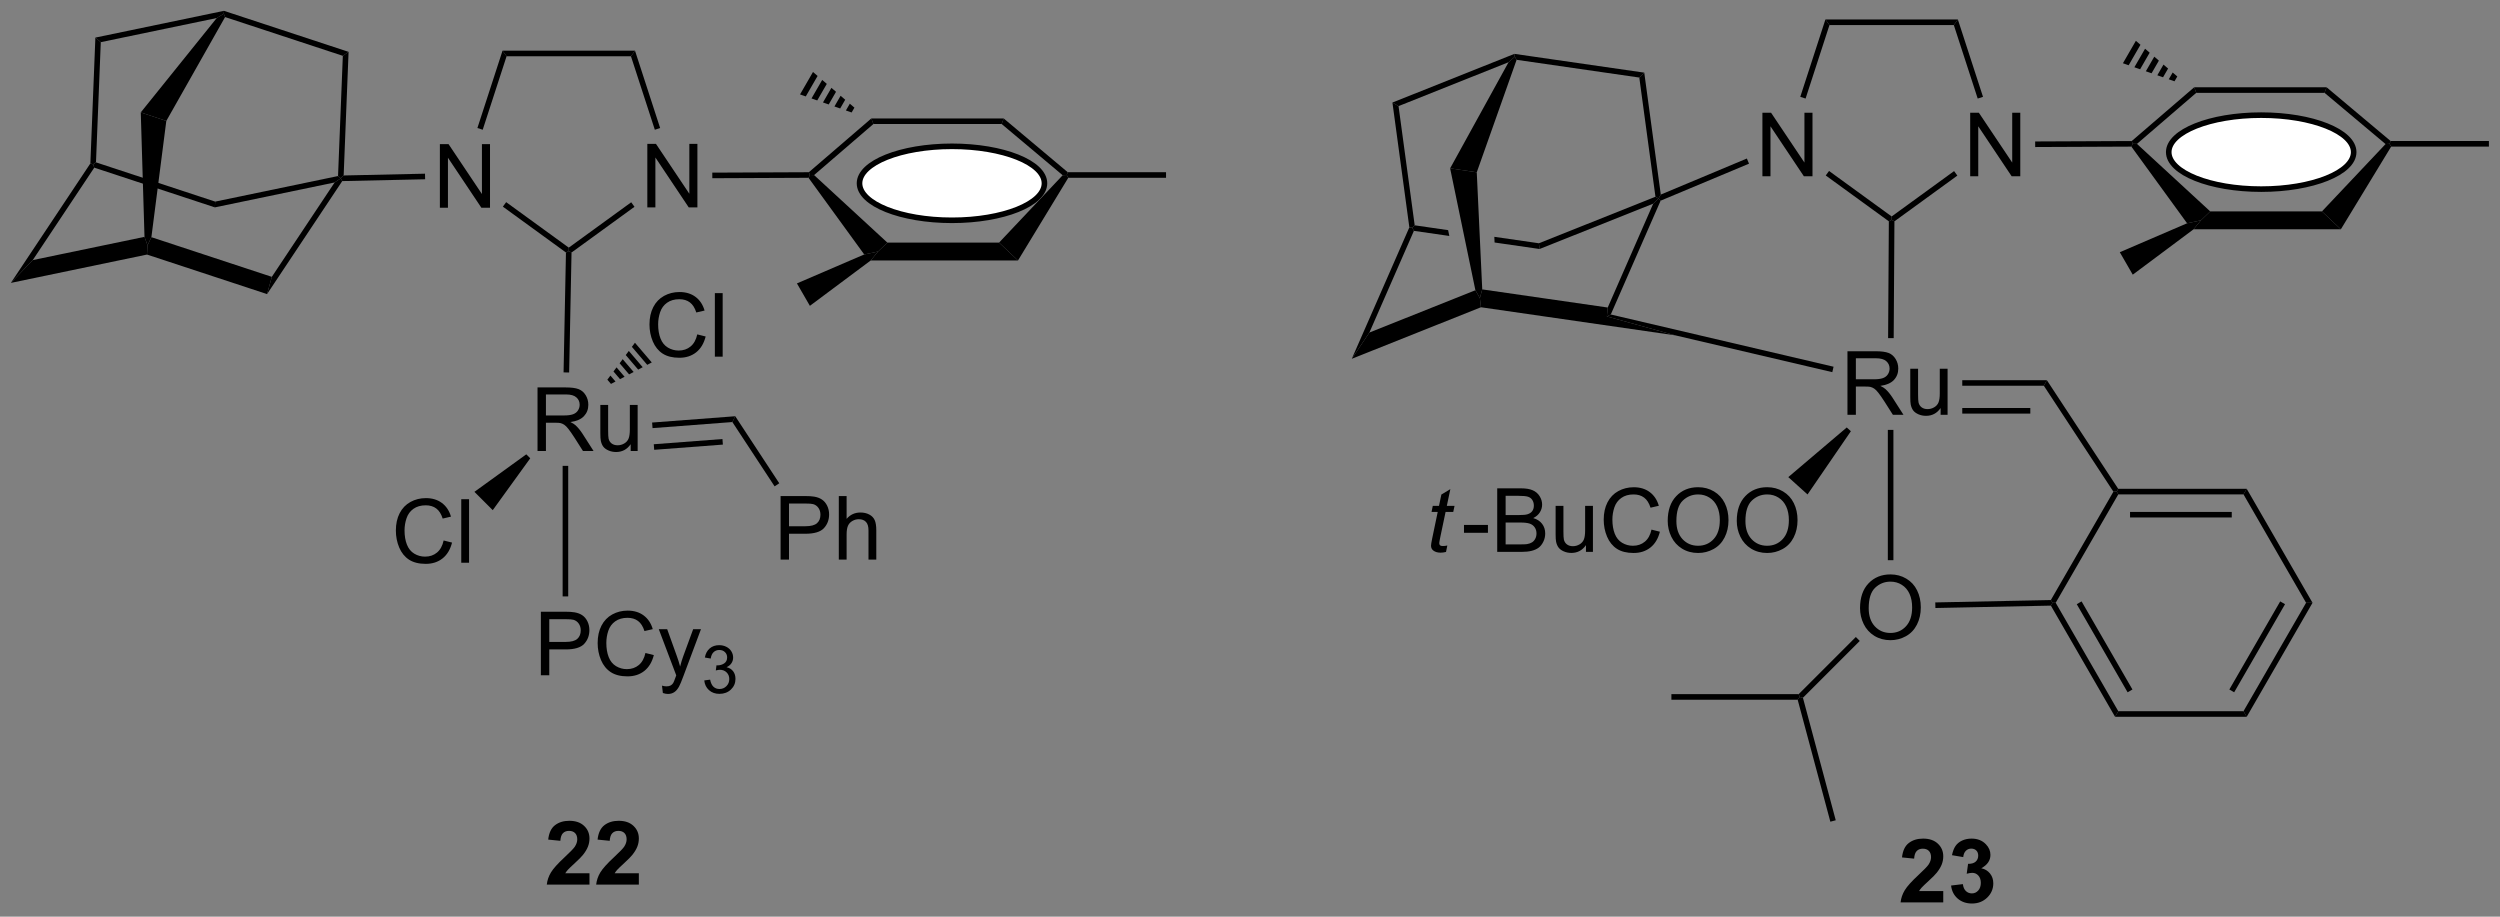 <?xml version="1.0" encoding="UTF-8"?>
<!DOCTYPE svg PUBLIC '-//W3C//DTD SVG 1.0//EN'
          'http://www.w3.org/TR/2001/REC-SVG-20010904/DTD/svg10.dtd'>
<svg stroke-dasharray="none" shape-rendering="auto" xmlns="http://www.w3.org/2000/svg" font-family="'Dialog'" text-rendering="auto" width="90" fill-opacity="1" color-interpolation="auto" color-rendering="auto" preserveAspectRatio="xMidYMid meet" font-size="12px" viewBox="0 0 90 33" fill="black" xmlns:xlink="http://www.w3.org/1999/xlink" stroke="black" image-rendering="auto" stroke-miterlimit="10" stroke-linecap="square" stroke-linejoin="miter" font-style="normal" stroke-width="1" height="33" stroke-dashoffset="0" font-weight="normal" stroke-opacity="1"
><rect x="0" y="0" width="90" height="33" fill="#808080" stroke="none"/><!--Generated by the Batik Graphics2D SVG Generator--><defs id="genericDefs"
  /><g
  ><defs id="defs1"
    ><clipPath clipPathUnits="userSpaceOnUse" id="clipPath1"
      ><path d="M0.646 0.646 L230.906 0.646 L230.906 84.874 L0.646 84.874 L0.646 0.646 Z"
      /></clipPath
      ><clipPath clipPathUnits="userSpaceOnUse" id="clipPath2"
      ><path d="M-1.347 17.045 L-1.347 98.931 L222.511 98.931 L222.511 17.045 Z"
      /></clipPath
    ></defs
    ><g transform="scale(0.391,0.391) translate(-0.646,-0.646) matrix(1.029,0,0,1.029,2.031,-16.886)"
    ><path d="M38.013 35.623 L38.013 29.932 L38.787 29.932 L41.776 34.399 L41.776 29.932 L42.498 29.932 L42.498 35.623 L41.724 35.623 L38.735 31.151 L38.735 35.623 L38.013 35.623 Z" stroke="none" clip-path="url(#clipPath2)"
    /></g
    ><g transform="matrix(0.402,0,0,0.402,0.542,-6.853)"
    ><path d="M56.621 35.623 L56.621 29.932 L57.395 29.932 L60.384 34.399 L60.384 29.932 L61.106 29.932 L61.106 35.623 L60.332 35.623 L57.343 31.151 L57.343 35.623 L56.621 35.623 Z" stroke="none" clip-path="url(#clipPath2)"
    /></g
    ><g transform="matrix(0.402,0,0,0.402,0.542,-6.853)"
    ><path d="M55.518 21.585 L55.155 22.085 L44.018 22.085 L43.655 21.585 Z" stroke="none" clip-path="url(#clipPath2)"
    /></g
    ><g transform="matrix(0.402,0,0,0.402,0.542,-6.853)"
    ><path d="M43.655 21.585 L44.018 22.085 L41.88 28.666 L41.405 28.511 Z" stroke="none" clip-path="url(#clipPath2)"
    /></g
    ><g transform="matrix(0.402,0,0,0.402,0.542,-6.853)"
    ><path d="M43.686 35.554 L43.98 35.15 L49.587 39.223 L49.587 39.532 L49.334 39.658 Z" stroke="none" clip-path="url(#clipPath2)"
    /></g
    ><g transform="matrix(0.402,0,0,0.402,0.542,-6.853)"
    ><path d="M49.834 39.661 L49.587 39.532 L49.587 39.223 L55.178 35.161 L55.471 35.566 Z" stroke="none" clip-path="url(#clipPath2)"
    /></g
    ><g transform="matrix(0.402,0,0,0.402,0.542,-6.853)"
    ><path d="M57.768 28.511 L57.293 28.666 L55.155 22.085 L55.518 21.585 Z" stroke="none" clip-path="url(#clipPath2)"
    /></g
    ><g transform="matrix(0.402,0,0,0.402,0.542,-6.853)"
    ><path d="M46.788 57.433 L46.788 51.742 L49.312 51.742 Q50.072 51.742 50.468 51.895 Q50.864 52.048 51.1 52.436 Q51.338 52.824 51.338 53.295 Q51.338 53.901 50.944 54.317 Q50.554 54.731 49.733 54.843 Q50.034 54.987 50.189 55.127 Q50.517 55.43 50.812 55.883 L51.804 57.433 L50.856 57.433 L50.103 56.248 Q49.772 55.735 49.557 55.464 Q49.345 55.192 49.177 55.083 Q49.009 54.974 48.833 54.933 Q48.706 54.905 48.414 54.905 L47.541 54.905 L47.541 57.433 L46.788 57.433 ZM47.541 54.252 L49.159 54.252 Q49.676 54.252 49.966 54.146 Q50.259 54.04 50.409 53.805 Q50.562 53.569 50.562 53.295 Q50.562 52.891 50.267 52.633 Q49.974 52.371 49.343 52.371 L47.541 52.371 L47.541 54.252 ZM55.13 57.433 L55.13 56.827 Q54.649 57.526 53.821 57.526 Q53.456 57.526 53.14 57.386 Q52.825 57.247 52.669 57.035 Q52.517 56.822 52.455 56.517 Q52.413 56.31 52.413 55.865 L52.413 53.31 L53.112 53.31 L53.112 55.596 Q53.112 56.144 53.153 56.333 Q53.221 56.61 53.433 56.768 Q53.648 56.923 53.961 56.923 Q54.276 56.923 54.551 56.763 Q54.828 56.602 54.941 56.325 Q55.055 56.046 55.055 55.518 L55.055 53.31 L55.754 53.31 L55.754 57.433 L55.13 57.433 Z" stroke="none" clip-path="url(#clipPath2)"
    /></g
    ><g transform="matrix(0.402,0,0,0.402,0.542,-6.853)"
    ><path d="M61.092 46.992 L61.845 47.181 Q61.609 48.111 60.993 48.6 Q60.377 49.086 59.49 49.086 Q58.569 49.086 57.991 48.711 Q57.417 48.336 57.114 47.627 Q56.814 46.915 56.814 46.1 Q56.814 45.209 57.153 44.55 Q57.495 43.887 58.121 43.543 Q58.747 43.199 59.5 43.199 Q60.354 43.199 60.937 43.633 Q61.519 44.068 61.749 44.858 L61.006 45.031 Q60.81 44.41 60.432 44.128 Q60.057 43.843 59.485 43.843 Q58.83 43.843 58.387 44.159 Q57.947 44.472 57.769 45.002 Q57.59 45.533 57.59 46.094 Q57.59 46.822 57.803 47.363 Q58.015 47.904 58.46 48.173 Q58.908 48.439 59.428 48.439 Q60.059 48.439 60.496 48.074 Q60.937 47.709 61.092 46.992 ZM62.669 48.988 L62.669 43.297 L63.368 43.297 L63.368 48.988 L62.669 48.988 Z" stroke="none" clip-path="url(#clipPath2)"
    /></g
    ><g transform="matrix(0.402,0,0,0.402,0.542,-6.853)"
    ><path d="M53.041 51.048 L53.316 50.681 L53.772 51.215 L53.366 51.428 ZM53.59 50.313 L53.865 49.946 L54.584 50.787 L54.178 51.001 ZM54.14 49.578 L54.414 49.211 L55.396 50.36 L54.99 50.574 ZM54.689 48.843 L54.963 48.476 L56.207 49.932 L55.801 50.146 ZM55.238 48.108 L55.513 47.741 L57.019 49.505 L56.613 49.719 Z" stroke="none" clip-path="url(#clipPath2)"
    /></g
    ><g transform="matrix(0.402,0,0,0.402,0.542,-6.853)"
    ><path d="M57.088 55.386 L57.05 54.887 L64.494 54.322 L64.237 54.843 ZM57.236 57.328 L63.387 56.862 L63.349 56.363 L57.198 56.83 Z" stroke="none" clip-path="url(#clipPath2)"
    /></g
    ><g transform="matrix(0.402,0,0,0.402,0.542,-6.853)"
    ><path d="M47.088 77.518 L47.088 71.827 L49.236 71.827 Q49.803 71.827 50.1 71.882 Q50.52 71.952 50.802 72.148 Q51.086 72.342 51.26 72.697 Q51.433 73.049 51.433 73.473 Q51.433 74.198 50.97 74.703 Q50.509 75.205 49.301 75.205 L47.841 75.205 L47.841 77.518 L47.088 77.518 ZM47.841 74.532 L49.313 74.532 Q50.043 74.532 50.349 74.26 Q50.657 73.988 50.657 73.497 Q50.657 73.139 50.475 72.886 Q50.294 72.63 49.999 72.549 Q49.81 72.498 49.298 72.498 L47.841 72.498 L47.841 74.532 ZM56.451 75.523 L57.204 75.712 Q56.968 76.641 56.353 77.13 Q55.737 77.617 54.849 77.617 Q53.928 77.617 53.351 77.241 Q52.776 76.866 52.473 76.157 Q52.173 75.445 52.173 74.63 Q52.173 73.74 52.512 73.08 Q52.854 72.418 53.48 72.073 Q54.106 71.729 54.859 71.729 Q55.713 71.729 56.296 72.164 Q56.878 72.599 57.108 73.388 L56.365 73.561 Q56.169 72.94 55.791 72.658 Q55.416 72.374 54.844 72.374 Q54.189 72.374 53.747 72.689 Q53.307 73.002 53.128 73.533 Q52.95 74.063 52.95 74.625 Q52.95 75.352 53.162 75.893 Q53.374 76.434 53.819 76.703 Q54.267 76.97 54.787 76.97 Q55.418 76.97 55.856 76.605 Q56.296 76.24 56.451 75.523 ZM58.013 79.107 L57.935 78.45 Q58.163 78.512 58.334 78.512 Q58.566 78.512 58.706 78.434 Q58.846 78.357 58.937 78.217 Q59.001 78.113 59.149 77.697 Q59.169 77.64 59.211 77.526 L57.648 73.396 L58.401 73.396 L59.258 75.782 Q59.426 76.237 59.558 76.737 Q59.677 76.255 59.845 75.797 L60.725 73.396 L61.424 73.396 L59.855 77.588 Q59.604 78.269 59.465 78.525 Q59.278 78.869 59.038 79.029 Q58.797 79.193 58.463 79.193 Q58.261 79.193 58.013 79.107 Z" stroke="none" clip-path="url(#clipPath2)"
    /></g
    ><g transform="matrix(0.402,0,0,0.402,0.542,-6.853)"
    ><path d="M61.72 77.981 L62.244 77.911 Q62.335 78.357 62.551 78.553 Q62.768 78.749 63.081 78.749 Q63.45 78.749 63.704 78.493 Q63.96 78.237 63.96 77.858 Q63.96 77.497 63.723 77.264 Q63.488 77.029 63.123 77.029 Q62.976 77.029 62.755 77.088 L62.813 76.628 Q62.865 76.633 62.896 76.633 Q63.232 76.633 63.5 76.459 Q63.768 76.284 63.768 75.919 Q63.768 75.632 63.572 75.444 Q63.378 75.254 63.069 75.254 Q62.763 75.254 62.559 75.446 Q62.355 75.638 62.297 76.022 L61.773 75.929 Q61.87 75.401 62.209 75.112 Q62.551 74.823 63.057 74.823 Q63.407 74.823 63.7 74.972 Q63.995 75.122 64.15 75.382 Q64.305 75.64 64.305 75.931 Q64.305 76.209 64.156 76.436 Q64.008 76.663 63.717 76.797 Q64.096 76.884 64.305 77.159 Q64.515 77.433 64.515 77.847 Q64.515 78.406 64.108 78.796 Q63.7 79.184 63.077 79.184 Q62.516 79.184 62.143 78.85 Q61.773 78.514 61.72 77.981 Z" stroke="none" clip-path="url(#clipPath2)"
    /></g
    ><g transform="matrix(0.402,0,0,0.402,0.542,-6.853)"
    ><path d="M68.555 67.159 L68.555 61.469 L70.703 61.469 Q71.269 61.469 71.567 61.523 Q71.986 61.593 72.268 61.789 Q72.553 61.984 72.727 62.338 Q72.9 62.69 72.9 63.114 Q72.9 63.839 72.437 64.344 Q71.976 64.846 70.767 64.846 L69.308 64.846 L69.308 67.159 L68.555 67.159 ZM69.308 64.173 L70.78 64.173 Q71.51 64.173 71.816 63.901 Q72.124 63.63 72.124 63.138 Q72.124 62.781 71.942 62.527 Q71.761 62.271 71.466 62.191 Q71.277 62.139 70.765 62.139 L69.308 62.139 L69.308 64.173 ZM73.769 67.159 L73.769 61.469 L74.468 61.469 L74.468 63.511 Q74.957 62.944 75.703 62.944 Q76.161 62.944 76.497 63.125 Q76.836 63.303 76.981 63.622 Q77.126 63.94 77.126 64.546 L77.126 67.159 L76.427 67.159 L76.427 64.546 Q76.427 64.023 76.2 63.785 Q75.974 63.544 75.558 63.544 Q75.247 63.544 74.973 63.707 Q74.701 63.868 74.585 64.144 Q74.468 64.419 74.468 64.903 L74.468 67.159 L73.769 67.159 Z" stroke="none" clip-path="url(#clipPath2)"
    /></g
    ><g transform="matrix(0.402,0,0,0.402,0.542,-6.853)"
    ><path d="M64.237 54.843 L64.494 54.322 L68.437 60.326 L68.019 60.601 Z" stroke="none" clip-path="url(#clipPath2)"
    /></g
    ><g transform="matrix(0.402,0,0,0.402,0.542,-6.853)"
    ><path d="M49.037 58.766 L49.537 58.766 L49.537 70.457 L49.037 70.457 Z" stroke="none" clip-path="url(#clipPath2)"
    /></g
    ><g transform="matrix(0.402,0,0,0.402,0.542,-6.853)"
    ><path d="M49.62 50.406 L49.12 50.396 L49.334 39.658 L49.587 39.532 L49.834 39.661 Z" stroke="none" clip-path="url(#clipPath2)"
    /></g
    ><g transform="matrix(0.402,0,0,0.402,0.542,-6.853)"
    ><path d="M71.055 32.969 L71.18 32.719 L71.555 32.726 L78.117 38.773 L77.282 39.573 L76.045 39.834 Z" stroke="none" clip-path="url(#clipPath2)"
    /></g
    ><g transform="matrix(0.402,0,0,0.402,0.542,-6.853)"
    ><path d="M76.625 40.373 L77.282 39.573 L78.117 38.773 L88.12 38.773 L89.815 40.373 Z" stroke="none" clip-path="url(#clipPath2)"
    /></g
    ><g transform="matrix(0.402,0,0,0.402,0.542,-6.853)"
    ><path d="M89.815 40.373 L88.12 38.773 L93.817 32.741 L94.18 32.719 L94.319 32.969 Z" stroke="none" clip-path="url(#clipPath2)"
    /></g
    ><g transform="matrix(0.402,0,0,0.402,0.542,-6.853)"
    ><path d="M94.271 32.469 L94.18 32.719 L93.817 32.741 L88.353 28.154 L88.535 27.654 Z" stroke="none" clip-path="url(#clipPath2)"
    /></g
    ><g transform="matrix(0.402,0,0,0.402,0.542,-6.853)"
    ><path d="M88.535 27.654 L88.353 28.154 L76.867 28.154 L76.682 27.654 Z" stroke="none" clip-path="url(#clipPath2)"
    /></g
    ><g transform="matrix(0.402,0,0,0.402,0.542,-6.853)"
    ><path d="M76.682 27.654 L76.867 28.154 L71.555 32.726 L71.18 32.719 L71.087 32.469 Z" stroke="none" clip-path="url(#clipPath2)"
    /></g
    ><g transform="matrix(0.402,0,0,0.402,0.542,-6.853)"
    ><path d="M74.917 27.12 L74.404 26.941 L74.755 26.332 L75.167 26.687 ZM73.891 26.761 L73.377 26.581 L73.931 25.623 L74.343 25.978 ZM72.864 26.402 L72.351 26.222 L73.106 24.913 L73.519 25.268 ZM71.837 26.042 L71.324 25.863 L72.282 24.204 L72.694 24.558 ZM70.811 25.683 L70.297 25.503 L71.457 23.494 L71.87 23.849 Z" stroke="none" clip-path="url(#clipPath2)"
    /></g
    ><g transform="matrix(0.402,0,0,0.402,0.542,-6.853)"
    ><path d="M76.045 39.834 L77.282 39.573 L76.625 40.373 L71.179 44.436 L70.019 42.427 Z" stroke="none" clip-path="url(#clipPath2)"
    /></g
    ><g transform="matrix(0.402,0,0,0.402,0.542,-6.853)"
    ><path d="M94.319 32.969 L94.18 32.719 L94.271 32.469 L103.073 32.469 L103.073 32.969 Z" stroke="none" clip-path="url(#clipPath2)"
    /></g
    ><g transform="matrix(0.402,0,0,0.402,0.542,-6.853)"
    ><path d="M62.441 33.007 L62.439 32.507 L71.087 32.469 L71.18 32.719 L71.055 32.969 Z" stroke="none" clip-path="url(#clipPath2)"
    /></g
    ><g transform="matrix(0.402,0,0,0.402,0.542,-6.853)"
    ><path d="M38.381 65.448 L39.134 65.637 Q38.898 66.566 38.282 67.055 Q37.666 67.542 36.779 67.542 Q35.858 67.542 35.28 67.166 Q34.706 66.791 34.403 66.082 Q34.103 65.37 34.103 64.555 Q34.103 63.665 34.442 63.005 Q34.784 62.343 35.41 61.998 Q36.036 61.654 36.789 61.654 Q37.643 61.654 38.225 62.089 Q38.808 62.524 39.038 63.313 L38.295 63.486 Q38.099 62.865 37.721 62.583 Q37.346 62.299 36.774 62.299 Q36.119 62.299 35.676 62.614 Q35.236 62.927 35.058 63.458 Q34.879 63.989 34.879 64.55 Q34.879 65.277 35.092 65.818 Q35.304 66.359 35.749 66.628 Q36.197 66.895 36.717 66.895 Q37.348 66.895 37.785 66.53 Q38.225 66.165 38.381 65.448 ZM39.958 67.443 L39.958 61.752 L40.657 61.752 L40.657 67.443 L39.958 67.443 Z" stroke="none" clip-path="url(#clipPath2)"
    /></g
    ><g transform="matrix(0.402,0,0,0.402,0.542,-6.853)"
    ><path d="M45.782 57.734 L46.136 58.088 L42.778 62.732 L41.138 61.092 Z" stroke="none" clip-path="url(#clipPath2)"
    /></g
    ><g transform="matrix(0.402,0,0,0.402,0.542,-6.853)"
    ><path d="M51.441 95.25 L51.441 96.265 L47.618 96.265 Q47.68 95.69 47.991 95.175 Q48.301 94.66 49.218 93.811 Q49.955 93.123 50.121 92.88 Q50.346 92.541 50.346 92.212 Q50.346 91.847 50.149 91.65 Q49.955 91.454 49.608 91.454 Q49.267 91.454 49.065 91.661 Q48.863 91.865 48.832 92.344 L47.745 92.235 Q47.843 91.335 48.356 90.944 Q48.868 90.551 49.637 90.551 Q50.478 90.551 50.959 91.006 Q51.441 91.459 51.441 92.134 Q51.441 92.517 51.303 92.867 Q51.166 93.214 50.866 93.594 Q50.669 93.845 50.152 94.319 Q49.637 94.792 49.497 94.948 Q49.36 95.103 49.274 95.25 L51.441 95.25 ZM55.862 95.25 L55.862 96.265 L52.04 96.265 Q52.102 95.69 52.412 95.175 Q52.723 94.66 53.639 93.811 Q54.376 93.123 54.542 92.88 Q54.767 92.541 54.767 92.212 Q54.767 91.847 54.571 91.65 Q54.376 91.454 54.03 91.454 Q53.688 91.454 53.486 91.661 Q53.284 91.865 53.253 92.344 L52.166 92.235 Q52.265 91.335 52.777 90.944 Q53.289 90.551 54.058 90.551 Q54.899 90.551 55.38 91.006 Q55.862 91.459 55.862 92.134 Q55.862 92.517 55.725 92.867 Q55.588 93.214 55.287 93.594 Q55.091 93.845 54.573 94.319 Q54.058 94.792 53.918 94.948 Q53.781 95.103 53.696 95.25 L55.862 95.25 Z" stroke="none" clip-path="url(#clipPath2)"
    /></g
    ><g transform="matrix(0.402,0,0,0.402,0.542,-6.853)"
    ><path d="M11.592 38.257 L11.864 39.017 L11.817 39.844 L-0.375 42.381 L1.585 40.339 Z" stroke="none" clip-path="url(#clipPath2)"
    /></g
    ><g transform="matrix(0.402,0,0,0.402,0.542,-6.853)"
    ><path d="M1.585 40.339 L-0.375 42.381 L6.744 31.685 L6.991 31.765 L7.093 32.062 Z" stroke="none" clip-path="url(#clipPath2)"
    /></g
    ><g transform="matrix(0.402,0,0,0.402,0.542,-6.853)"
    ><path d="M7.248 31.587 L6.991 31.765 L6.744 31.685 L7.193 20.413 L7.677 20.823 Z" stroke="none" clip-path="url(#clipPath2)"
    /></g
    ><g transform="matrix(0.402,0,0,0.402,0.542,-6.853)"
    ><path d="M7.677 20.823 L7.193 20.413 L18.708 18.017 L18.694 18.275 L18.062 18.662 Z" stroke="none" clip-path="url(#clipPath2)"
    /></g
    ><g transform="matrix(0.402,0,0,0.402,0.542,-6.853)"
    ><path d="M18.062 18.662 L18.694 18.275 L18.809 18.576 L13.545 27.877 L11.258 27.113 Z" stroke="none" clip-path="url(#clipPath2)"
    /></g
    ><g transform="matrix(0.402,0,0,0.402,0.542,-6.853)"
    ><path d="M11.817 39.844 L11.864 39.017 L12.209 38.288 L22.994 41.84 L22.567 43.384 Z" stroke="none" clip-path="url(#clipPath2)"
    /></g
    ><g transform="matrix(0.402,0,0,0.402,0.542,-6.853)"
    ><path d="M7.093 32.062 L6.991 31.765 L7.248 31.587 L17.922 35.102 L17.893 35.618 Z" stroke="none" clip-path="url(#clipPath2)"
    /></g
    ><g transform="matrix(0.402,0,0,0.402,0.542,-6.853)"
    ><path d="M18.809 18.576 L18.694 18.275 L18.708 18.017 L29.868 21.691 L29.353 22.048 Z" stroke="none" clip-path="url(#clipPath2)"
    /></g
    ><g transform="matrix(0.402,0,0,0.402,0.542,-6.853)"
    ><path d="M22.567 43.384 L22.994 41.84 L28.62 33.386 L29.166 33.017 L29.302 33.264 Z" stroke="none" clip-path="url(#clipPath2)"
    /></g
    ><g transform="matrix(0.402,0,0,0.402,0.542,-6.853)"
    ><path d="M29.353 22.048 L29.868 21.691 L29.427 32.761 L29.166 33.017 L28.924 32.812 Z" stroke="none" clip-path="url(#clipPath2)"
    /></g
    ><g transform="matrix(0.402,0,0,0.402,0.542,-6.853)"
    ><path d="M17.893 35.618 L17.922 35.102 L28.924 32.812 L29.166 33.017 L28.62 33.386 Z" stroke="none" clip-path="url(#clipPath2)"
    /></g
    ><g transform="matrix(0.402,0,0,0.402,0.542,-6.853)"
    ><path d="M12.209 38.288 L11.864 39.017 L11.592 38.257 L11.258 27.113 L13.545 27.877 Z" stroke="none" clip-path="url(#clipPath2)"
    /></g
    ><g transform="matrix(0.402,0,0,0.402,0.542,-6.853)"
    ><path d="M29.302 33.264 L29.166 33.017 L29.427 32.761 L36.712 32.601 L36.723 33.101 Z" stroke="none" clip-path="url(#clipPath2)"
    /></g
    ><g fill="white" transform="matrix(0.402,0,0,0.402,0.542,-6.853)" stroke="white"
    ><path d="M83.904 30.151 C88.477 30.151 92.184 31.634 92.184 33.463 C92.184 35.292 88.477 36.775 83.904 36.775 C79.331 36.775 75.624 35.292 75.624 33.463 C75.624 31.634 79.331 30.151 83.904 30.151" stroke="none" clip-path="url(#clipPath2)"
    /></g
    ><g stroke-width="0.5" transform="matrix(0.402,0,0,0.402,0.542,-6.853)" stroke-linejoin="round" stroke-linecap="round"
    ><path fill="none" d="M83.904 30.151 C88.477 30.151 92.184 31.634 92.184 33.463 C92.184 35.292 88.477 36.775 83.904 36.775 C79.331 36.775 75.624 35.292 75.624 33.463 C75.624 31.634 79.331 30.151 83.904 30.151" clip-path="url(#clipPath2)"
    /></g
    ><g transform="matrix(0.402,0,0,0.402,0.542,-6.853)"
    ><path d="M156.48 32.83 L156.48 27.14 L157.253 27.14 L160.243 31.606 L160.243 27.14 L160.964 27.14 L160.964 32.83 L160.191 32.83 L157.202 28.358 L157.202 32.83 L156.48 32.83 Z" stroke="none" clip-path="url(#clipPath2)"
    /></g
    ><g transform="matrix(0.402,0,0,0.402,0.542,-6.853)"
    ><path d="M175.087 32.83 L175.087 27.14 L175.861 27.14 L178.85 31.606 L178.85 27.14 L179.572 27.14 L179.572 32.83 L178.798 32.83 L175.809 28.358 L175.809 32.83 L175.087 32.83 Z" stroke="none" clip-path="url(#clipPath2)"
    /></g
    ><g transform="matrix(0.402,0,0,0.402,0.542,-6.853)"
    ><path d="M173.984 18.793 L173.621 19.293 L162.484 19.293 L162.121 18.793 Z" stroke="none" clip-path="url(#clipPath2)"
    /></g
    ><g transform="matrix(0.402,0,0,0.402,0.542,-6.853)"
    ><path d="M162.121 18.793 L162.484 19.293 L160.346 25.873 L159.871 25.719 Z" stroke="none" clip-path="url(#clipPath2)"
    /></g
    ><g transform="matrix(0.402,0,0,0.402,0.542,-6.853)"
    ><path d="M162.152 32.762 L162.446 32.357 L168.053 36.431 L168.053 36.74 L167.802 36.867 Z" stroke="none" clip-path="url(#clipPath2)"
    /></g
    ><g transform="matrix(0.402,0,0,0.402,0.542,-6.853)"
    ><path d="M168.302 36.868 L168.053 36.74 L168.053 36.431 L173.644 32.369 L173.938 32.773 Z" stroke="none" clip-path="url(#clipPath2)"
    /></g
    ><g transform="matrix(0.402,0,0,0.402,0.542,-6.853)"
    ><path d="M176.235 25.719 L175.759 25.873 L173.621 19.293 L173.984 18.793 Z" stroke="none" clip-path="url(#clipPath2)"
    /></g
    ><g transform="matrix(0.402,0,0,0.402,0.542,-6.853)"
    ><path d="M189.521 30.177 L189.646 29.926 L190.021 29.933 L196.583 35.98 L195.748 36.78 L194.511 37.042 Z" stroke="none" clip-path="url(#clipPath2)"
    /></g
    ><g transform="matrix(0.402,0,0,0.402,0.542,-6.853)"
    ><path d="M195.091 37.58 L195.748 36.78 L196.583 35.98 L206.586 35.98 L208.281 37.58 Z" stroke="none" clip-path="url(#clipPath2)"
    /></g
    ><g transform="matrix(0.402,0,0,0.402,0.542,-6.853)"
    ><path d="M208.281 37.58 L206.586 35.98 L212.284 29.948 L212.646 29.926 L212.785 30.176 Z" stroke="none" clip-path="url(#clipPath2)"
    /></g
    ><g transform="matrix(0.402,0,0,0.402,0.542,-6.853)"
    ><path d="M212.737 29.676 L212.646 29.926 L212.284 29.948 L206.819 25.361 L207.001 24.861 Z" stroke="none" clip-path="url(#clipPath2)"
    /></g
    ><g transform="matrix(0.402,0,0,0.402,0.542,-6.853)"
    ><path d="M207.001 24.861 L206.819 25.361 L195.333 25.361 L195.148 24.861 Z" stroke="none" clip-path="url(#clipPath2)"
    /></g
    ><g transform="matrix(0.402,0,0,0.402,0.542,-6.853)"
    ><path d="M195.148 24.861 L195.333 25.361 L190.021 29.933 L189.646 29.926 L189.553 29.677 Z" stroke="none" clip-path="url(#clipPath2)"
    /></g
    ><g transform="matrix(0.402,0,0,0.402,0.542,-6.853)"
    ><path d="M193.384 24.328 L192.87 24.148 L193.221 23.54 L193.634 23.895 ZM192.357 23.968 L191.844 23.789 L192.397 22.831 L192.809 23.185 ZM191.33 23.609 L190.817 23.43 L191.572 22.121 L191.985 22.476 ZM190.304 23.25 L189.79 23.07 L190.748 21.411 L191.16 21.766 ZM189.277 22.891 L188.764 22.711 L189.924 20.702 L190.336 21.057 Z" stroke="none" clip-path="url(#clipPath2)"
    /></g
    ><g transform="matrix(0.402,0,0,0.402,0.542,-6.853)"
    ><path d="M194.511 37.042 L195.748 36.78 L195.091 37.58 L189.645 41.644 L188.485 39.634 Z" stroke="none" clip-path="url(#clipPath2)"
    /></g
    ><g transform="matrix(0.402,0,0,0.402,0.542,-6.853)"
    ><path d="M212.785 30.176 L212.646 29.926 L212.737 29.676 L221.539 29.676 L221.539 30.176 Z" stroke="none" clip-path="url(#clipPath2)"
    /></g
    ><g transform="matrix(0.402,0,0,0.402,0.542,-6.853)"
    ><path d="M180.908 30.215 L180.905 29.715 L189.553 29.677 L189.646 29.926 L189.521 30.177 Z" stroke="none" clip-path="url(#clipPath2)"
    /></g
    ><g transform="matrix(0.402,0,0,0.402,0.542,-6.853)"
    ><path d="M172.675 96.846 L172.675 97.86 L168.853 97.86 Q168.915 97.286 169.226 96.771 Q169.536 96.256 170.452 95.407 Q171.19 94.719 171.356 94.475 Q171.581 94.136 171.581 93.808 Q171.581 93.443 171.384 93.246 Q171.19 93.049 170.843 93.049 Q170.501 93.049 170.3 93.256 Q170.098 93.461 170.067 93.94 L168.98 93.831 Q169.078 92.93 169.59 92.54 Q170.103 92.146 170.871 92.146 Q171.713 92.146 172.194 92.602 Q172.675 93.055 172.675 93.73 Q172.675 94.113 172.538 94.462 Q172.401 94.809 172.101 95.19 Q171.904 95.441 171.387 95.914 Q170.871 96.388 170.732 96.543 Q170.595 96.698 170.509 96.846 L172.675 96.846 ZM173.375 96.349 L174.431 96.222 Q174.48 96.626 174.7 96.841 Q174.923 97.053 175.239 97.053 Q175.575 97.053 175.805 96.797 Q176.038 96.54 176.038 96.106 Q176.038 95.694 175.816 95.454 Q175.596 95.213 175.277 95.213 Q175.068 95.213 174.775 95.293 L174.897 94.406 Q175.339 94.416 175.572 94.214 Q175.805 94.01 175.805 93.671 Q175.805 93.383 175.635 93.212 Q175.464 93.042 175.179 93.042 Q174.9 93.042 174.7 93.236 Q174.504 93.43 174.462 93.802 L173.456 93.632 Q173.562 93.117 173.771 92.809 Q173.983 92.498 174.361 92.322 Q174.742 92.146 175.21 92.146 Q176.015 92.146 176.499 92.659 Q176.9 93.078 176.9 93.606 Q176.9 94.354 176.08 94.801 Q176.569 94.905 176.861 95.27 Q177.156 95.635 177.156 96.152 Q177.156 96.9 176.608 97.431 Q176.061 97.959 175.246 97.959 Q174.473 97.959 173.963 97.513 Q173.456 97.068 173.375 96.349 Z" stroke="none" clip-path="url(#clipPath2)"
    /></g
    ><g transform="matrix(0.402,0,0,0.402,0.542,-6.853)"
    ><path d="M130.777 43.039 L131.177 43.74 L131.275 44.563 L119.708 49.178 L121.284 46.827 Z" stroke="none" clip-path="url(#clipPath2)"
    /></g
    ><g transform="matrix(0.402,0,0,0.402,0.542,-6.853)"
    ><path d="M121.284 46.827 L119.708 49.178 L124.862 37.409 L125.119 37.445 L125.271 37.72 Z" stroke="none" clip-path="url(#clipPath2)"
    /></g
    ><g transform="matrix(0.402,0,0,0.402,0.542,-6.853)"
    ><path d="M125.341 37.224 L125.119 37.445 L124.862 37.409 L123.347 26.23 L123.894 26.55 Z" stroke="none" clip-path="url(#clipPath2)"
    /></g
    ><g transform="matrix(0.402,0,0,0.402,0.542,-6.853)"
    ><path d="M123.894 26.55 L123.347 26.23 L134.271 21.871 L134.302 22.128 L133.747 22.618 Z" stroke="none" clip-path="url(#clipPath2)"
    /></g
    ><g transform="matrix(0.402,0,0,0.402,0.542,-6.853)"
    ><path d="M133.747 22.618 L134.302 22.128 L134.468 22.404 L130.899 32.477 L128.514 32.122 Z" stroke="none" clip-path="url(#clipPath2)"
    /></g
    ><g transform="matrix(0.402,0,0,0.402,0.542,-6.853)"
    ><path d="M131.275 44.563 L131.177 43.74 L131.39 42.963 L142.628 44.587 L142.552 45.385 L148.684 47.08 Z" stroke="none" clip-path="url(#clipPath2)"
    /></g
    ><g transform="matrix(0.402,0,0,0.402,0.542,-6.853)"
    ><path d="M125.341 37.224 L125.119 37.445 L125.271 37.72 L128.442 38.178 L128.442 38.178 L128.334 37.657 L128.334 37.657 L125.341 37.224 ZM132.471 38.255 L132.495 38.764 L132.495 38.764 L136.524 39.346 L136.463 38.832 L132.471 38.255 Z" stroke="none" clip-path="url(#clipPath2)"
    /></g
    ><g transform="matrix(0.402,0,0,0.402,0.542,-6.853)"
    ><path d="M134.468 22.404 L134.302 22.128 L134.271 21.871 L145.899 23.552 L145.454 23.992 Z" stroke="none" clip-path="url(#clipPath2)"
    /></g
    ><g transform="matrix(0.402,0,0,0.402,0.542,-6.853)"
    ><path d="M142.902 45.21 L142.552 45.385 L142.628 44.587 L146.701 35.285 L147.175 34.827 L147.364 35.019 Z" stroke="none" clip-path="url(#clipPath2)"
    /></g
    ><g transform="matrix(0.402,0,0,0.402,0.542,-6.853)"
    ><path d="M145.454 23.992 L145.899 23.552 L147.379 34.471 L147.175 34.827 L146.901 34.667 Z" stroke="none" clip-path="url(#clipPath2)"
    /></g
    ><g transform="matrix(0.402,0,0,0.402,0.542,-6.853)"
    ><path d="M136.524 39.346 L136.463 38.832 L146.901 34.667 L147.175 34.827 L146.701 35.285 Z" stroke="none" clip-path="url(#clipPath2)"
    /></g
    ><g transform="matrix(0.402,0,0,0.402,0.542,-6.853)"
    ><path d="M131.39 42.963 L131.177 43.74 L130.777 43.039 L128.514 32.122 L130.899 32.477 Z" stroke="none" clip-path="url(#clipPath2)"
    /></g
    ><g transform="matrix(0.402,0,0,0.402,0.542,-6.853)"
    ><path d="M147.364 35.019 L147.175 34.827 L147.379 34.471 L155.087 31.243 L155.28 31.704 Z" stroke="none" clip-path="url(#clipPath2)"
    /></g
    ><g fill="white" transform="matrix(0.402,0,0,0.402,0.542,-6.853)" stroke="white"
    ><path d="M201.148 27.359 C205.721 27.359 209.428 28.841 209.428 30.671 C209.428 32.5 205.721 33.983 201.148 33.983 C196.575 33.983 192.868 32.5 192.868 30.671 C192.868 28.841 196.575 27.359 201.148 27.359" stroke="none" clip-path="url(#clipPath2)"
    /></g
    ><g stroke-width="0.5" transform="matrix(0.402,0,0,0.402,0.542,-6.853)" stroke-linejoin="round" stroke-linecap="round"
    ><path fill="none" d="M201.148 27.359 C205.721 27.359 209.428 28.841 209.428 30.671 C209.428 32.5 205.721 33.983 201.148 33.983 C196.575 33.983 192.868 32.5 192.868 30.671 C192.868 28.841 196.575 27.359 201.148 27.359" clip-path="url(#clipPath2)"
    /></g
    ><g transform="matrix(0.402,0,0,0.402,0.542,-6.853)"
    ><path d="M164.096 54.193 L164.096 48.502 L166.619 48.502 Q167.38 48.502 167.776 48.655 Q168.172 48.808 168.408 49.196 Q168.646 49.584 168.646 50.055 Q168.646 50.661 168.252 51.078 Q167.862 51.492 167.041 51.603 Q167.341 51.748 167.497 51.888 Q167.825 52.19 168.12 52.643 L169.112 54.193 L168.164 54.193 L167.411 53.008 Q167.08 52.496 166.865 52.224 Q166.653 51.952 166.485 51.843 Q166.317 51.735 166.141 51.693 Q166.014 51.665 165.721 51.665 L164.849 51.665 L164.849 54.193 L164.096 54.193 ZM164.849 51.013 L166.467 51.013 Q166.984 51.013 167.274 50.907 Q167.566 50.801 167.717 50.565 Q167.869 50.33 167.869 50.055 Q167.869 49.652 167.574 49.393 Q167.282 49.131 166.65 49.131 L164.849 49.131 L164.849 51.013 ZM172.438 54.193 L172.438 53.588 Q171.957 54.286 171.129 54.286 Q170.764 54.286 170.448 54.147 Q170.132 54.007 169.977 53.795 Q169.825 53.583 169.762 53.277 Q169.721 53.07 169.721 52.625 L169.721 50.071 L170.42 50.071 L170.42 52.356 Q170.42 52.904 170.461 53.093 Q170.528 53.37 170.741 53.528 Q170.955 53.684 171.268 53.684 Q171.584 53.684 171.859 53.523 Q172.136 53.363 172.249 53.086 Q172.363 52.806 172.363 52.278 L172.363 50.071 L173.062 50.071 L173.062 54.193 L172.438 54.193 Z" stroke="none" clip-path="url(#clipPath2)"
    /></g
    ><g transform="matrix(0.402,0,0,0.402,0.542,-6.853)"
    ><path d="M174.377 51.593 L174.377 51.093 L181.952 51.093 L181.682 51.593 ZM174.377 54.087 L180.471 54.087 L180.471 53.587 L174.377 53.587 Z" stroke="none" clip-path="url(#clipPath2)"
    /></g
    ><g transform="matrix(0.402,0,0,0.402,0.542,-6.853)"
    ><path d="M165.222 71.507 Q165.222 70.089 165.982 69.289 Q166.743 68.487 167.947 68.487 Q168.733 68.487 169.365 68.865 Q169.999 69.24 170.33 69.913 Q170.664 70.586 170.664 71.44 Q170.664 72.306 170.315 72.99 Q169.965 73.673 169.323 74.025 Q168.684 74.377 167.941 74.377 Q167.139 74.377 166.505 73.989 Q165.874 73.598 165.548 72.928 Q165.222 72.255 165.222 71.507 ZM165.998 71.517 Q165.998 72.547 166.549 73.14 Q167.103 73.73 167.939 73.73 Q168.788 73.73 169.336 73.132 Q169.888 72.534 169.888 71.437 Q169.888 70.741 169.652 70.223 Q169.417 69.706 168.964 69.421 Q168.513 69.134 167.949 69.134 Q167.15 69.134 166.572 69.685 Q165.998 70.234 165.998 71.517 Z" stroke="none" clip-path="url(#clipPath2)"
    /></g
    ><g transform="matrix(0.402,0,0,0.402,0.542,-6.853)"
    ><path d="M164.845 74.091 L165.198 74.445 L160.108 79.535 L159.829 79.46 L159.726 79.21 Z" stroke="none" clip-path="url(#clipPath2)"
    /></g
    ><g transform="matrix(0.402,0,0,0.402,0.542,-6.853)"
    ><path d="M171.971 71.496 L171.961 70.996 L182.31 70.782 L182.456 71.029 L182.313 71.282 Z" stroke="none" clip-path="url(#clipPath2)"
    /></g
    ><g transform="matrix(0.402,0,0,0.402,0.542,-6.853)"
    ><path d="M182.313 71.282 L182.456 71.029 L182.744 71.029 L188.35 80.738 L188.061 81.238 ZM184.63 71.154 L189.184 79.043 L189.617 78.793 L185.062 70.904 Z" stroke="none" clip-path="url(#clipPath2)"
    /></g
    ><g transform="matrix(0.402,0,0,0.402,0.542,-6.853)"
    ><path d="M188.061 81.238 L188.35 80.738 L199.561 80.738 L199.85 81.238 Z" stroke="none" clip-path="url(#clipPath2)"
    /></g
    ><g transform="matrix(0.402,0,0,0.402,0.542,-6.853)"
    ><path d="M199.85 81.238 L199.561 80.738 L205.167 71.029 L205.744 71.029 ZM198.727 79.043 L203.282 71.154 L202.849 70.904 L198.294 78.793 Z" stroke="none" clip-path="url(#clipPath2)"
    /></g
    ><g transform="matrix(0.402,0,0,0.402,0.542,-6.853)"
    ><path d="M205.744 71.029 L205.167 71.029 L199.561 61.32 L199.85 60.82 Z" stroke="none" clip-path="url(#clipPath2)"
    /></g
    ><g transform="matrix(0.402,0,0,0.402,0.542,-6.853)"
    ><path d="M199.85 60.82 L199.561 61.32 L188.35 61.32 L188.206 61.07 L188.341 60.82 ZM198.511 62.89 L189.401 62.89 L189.401 63.39 L198.511 63.39 Z" stroke="none" clip-path="url(#clipPath2)"
    /></g
    ><g transform="matrix(0.402,0,0,0.402,0.542,-6.853)"
    ><path d="M187.912 61.078 L188.206 61.07 L188.35 61.32 L182.744 71.029 L182.456 71.029 L182.31 70.782 Z" stroke="none" clip-path="url(#clipPath2)"
    /></g
    ><g transform="matrix(0.402,0,0,0.402,0.542,-6.853)"
    ><path d="M181.682 51.593 L181.952 51.093 L188.341 60.82 L188.206 61.07 L187.912 61.078 Z" stroke="none" clip-path="url(#clipPath2)"
    /></g
    ><g transform="matrix(0.402,0,0,0.402,0.542,-6.853)"
    ><path d="M167.711 55.545 L168.211 55.545 L168.211 67.214 L167.711 67.214 Z" stroke="none" clip-path="url(#clipPath2)"
    /></g
    ><g transform="matrix(0.402,0,0,0.402,0.542,-6.853)"
    ><path d="M159.726 79.21 L159.829 79.46 L159.637 79.71 L148.329 79.71 L148.329 79.21 Z" stroke="none" clip-path="url(#clipPath2)"
    /></g
    ><g transform="matrix(0.402,0,0,0.402,0.542,-6.853)"
    ><path d="M159.637 79.71 L159.829 79.46 L160.108 79.535 L163.047 90.504 L162.564 90.633 Z" stroke="none" clip-path="url(#clipPath2)"
    /></g
    ><g transform="matrix(0.402,0,0,0.402,0.542,-6.853)"
    ><path d="M167.802 36.867 L168.053 36.74 L168.302 36.868 L168.236 47.33 L167.736 47.327 Z" stroke="none" clip-path="url(#clipPath2)"
    /></g
    ><g transform="matrix(0.402,0,0,0.402,0.542,-6.853)"
    ><path d="M128.263 65.898 L128.146 66.475 Q127.892 66.54 127.657 66.54 Q127.238 66.54 126.989 66.333 Q126.803 66.177 126.803 65.911 Q126.803 65.774 126.904 65.285 L127.403 62.891 L126.85 62.891 L126.961 62.347 L127.517 62.347 L127.73 61.333 L128.534 60.849 L128.219 62.347 L128.91 62.347 L128.793 62.891 L128.107 62.891 L127.629 65.168 Q127.541 65.603 127.541 65.688 Q127.541 65.813 127.61 65.88 Q127.683 65.945 127.846 65.945 Q128.079 65.945 128.263 65.898 Z" stroke="none" clip-path="url(#clipPath2)"
    /></g
    ><g transform="matrix(0.402,0,0,0.402,0.542,-6.853)"
    ><path d="M129.755 64.762 L129.755 64.058 L131.9 64.058 L131.9 64.762 L129.755 64.762 ZM132.731 66.47 L132.731 60.779 L134.866 60.779 Q135.518 60.779 135.911 60.953 Q136.307 61.123 136.53 61.483 Q136.752 61.843 136.752 62.233 Q136.752 62.598 136.553 62.922 Q136.356 63.243 135.958 63.442 Q136.473 63.592 136.75 63.957 Q137.029 64.322 137.029 64.819 Q137.029 65.22 136.858 65.564 Q136.69 65.906 136.442 66.092 Q136.193 66.278 135.818 66.374 Q135.446 66.47 134.902 66.47 L132.731 66.47 ZM133.484 63.17 L134.716 63.17 Q135.215 63.17 135.433 63.103 Q135.72 63.018 135.865 62.821 Q136.012 62.622 136.012 62.324 Q136.012 62.039 135.875 61.825 Q135.74 61.61 135.487 61.53 Q135.236 61.449 134.623 61.449 L133.484 61.449 L133.484 63.17 ZM133.484 65.797 L134.902 65.797 Q135.267 65.797 135.414 65.771 Q135.673 65.725 135.847 65.616 Q136.023 65.507 136.134 65.3 Q136.248 65.091 136.248 64.819 Q136.248 64.501 136.085 64.268 Q135.922 64.032 135.632 63.936 Q135.345 63.841 134.801 63.841 L133.484 63.841 L133.484 65.797 ZM140.678 66.47 L140.678 65.864 Q140.197 66.563 139.369 66.563 Q139.004 66.563 138.688 66.423 Q138.372 66.284 138.217 66.071 Q138.064 65.859 138.002 65.554 Q137.961 65.347 137.961 64.902 L137.961 62.347 L138.66 62.347 L138.66 64.632 Q138.66 65.181 138.701 65.37 Q138.768 65.647 138.981 65.805 Q139.195 65.96 139.508 65.96 Q139.824 65.96 140.099 65.8 Q140.375 65.639 140.489 65.362 Q140.603 65.083 140.603 64.555 L140.603 62.347 L141.302 62.347 L141.302 66.47 L140.678 66.47 ZM146.546 64.475 L147.299 64.664 Q147.064 65.593 146.448 66.082 Q145.832 66.568 144.944 66.568 Q144.023 66.568 143.446 66.193 Q142.871 65.818 142.569 65.109 Q142.268 64.397 142.268 63.582 Q142.268 62.692 142.607 62.032 Q142.949 61.369 143.575 61.025 Q144.202 60.681 144.955 60.681 Q145.809 60.681 146.391 61.116 Q146.973 61.55 147.204 62.34 L146.461 62.513 Q146.264 61.892 145.886 61.61 Q145.511 61.325 144.939 61.325 Q144.284 61.325 143.842 61.641 Q143.402 61.954 143.223 62.485 Q143.045 63.015 143.045 63.577 Q143.045 64.304 143.257 64.845 Q143.469 65.386 143.914 65.655 Q144.362 65.921 144.882 65.921 Q145.514 65.921 145.951 65.556 Q146.391 65.192 146.546 64.475 ZM147.999 63.698 Q147.999 62.28 148.76 61.48 Q149.521 60.678 150.724 60.678 Q151.511 60.678 152.143 61.056 Q152.777 61.431 153.108 62.104 Q153.442 62.777 153.442 63.631 Q153.442 64.498 153.092 65.181 Q152.743 65.864 152.101 66.216 Q151.462 66.568 150.719 66.568 Q149.917 66.568 149.283 66.18 Q148.651 65.789 148.325 65.119 Q147.999 64.446 147.999 63.698 ZM148.776 63.709 Q148.776 64.739 149.327 65.331 Q149.881 65.921 150.717 65.921 Q151.565 65.921 152.114 65.323 Q152.665 64.726 152.665 63.628 Q152.665 62.932 152.43 62.415 Q152.194 61.897 151.741 61.612 Q151.291 61.325 150.727 61.325 Q149.927 61.325 149.35 61.876 Q148.776 62.425 148.776 63.709 ZM154.183 63.698 Q154.183 62.28 154.944 61.48 Q155.705 60.678 156.908 60.678 Q157.695 60.678 158.326 61.056 Q158.96 61.431 159.292 62.104 Q159.625 62.777 159.625 63.631 Q159.625 64.498 159.276 65.181 Q158.927 65.864 158.285 66.216 Q157.646 66.568 156.903 66.568 Q156.101 66.568 155.467 66.18 Q154.835 65.789 154.509 65.119 Q154.183 64.446 154.183 63.698 ZM154.959 63.709 Q154.959 64.739 155.511 65.331 Q156.065 65.921 156.9 65.921 Q157.749 65.921 158.298 65.323 Q158.849 64.726 158.849 63.628 Q158.849 62.932 158.614 62.415 Q158.378 61.897 157.925 61.612 Q157.475 61.325 156.911 61.325 Q156.111 61.325 155.534 61.876 Q154.959 62.425 154.959 63.709 Z" stroke="none" clip-path="url(#clipPath2)"
    /></g
    ><g transform="matrix(0.402,0,0,0.402,0.542,-6.853)"
    ><path d="M164.032 55.328 L164.403 55.663 L160.52 61.327 L158.797 59.774 Z" stroke="none" clip-path="url(#clipPath2)"
    /></g
    ><g transform="matrix(0.402,0,0,0.402,0.542,-6.853)"
    ><path d="M148.684 47.08 L142.552 45.385 L142.902 45.21 L162.852 49.888 L162.738 50.375 Z" stroke="none" clip-path="url(#clipPath2)"
    /></g
  ></g
></svg
>
